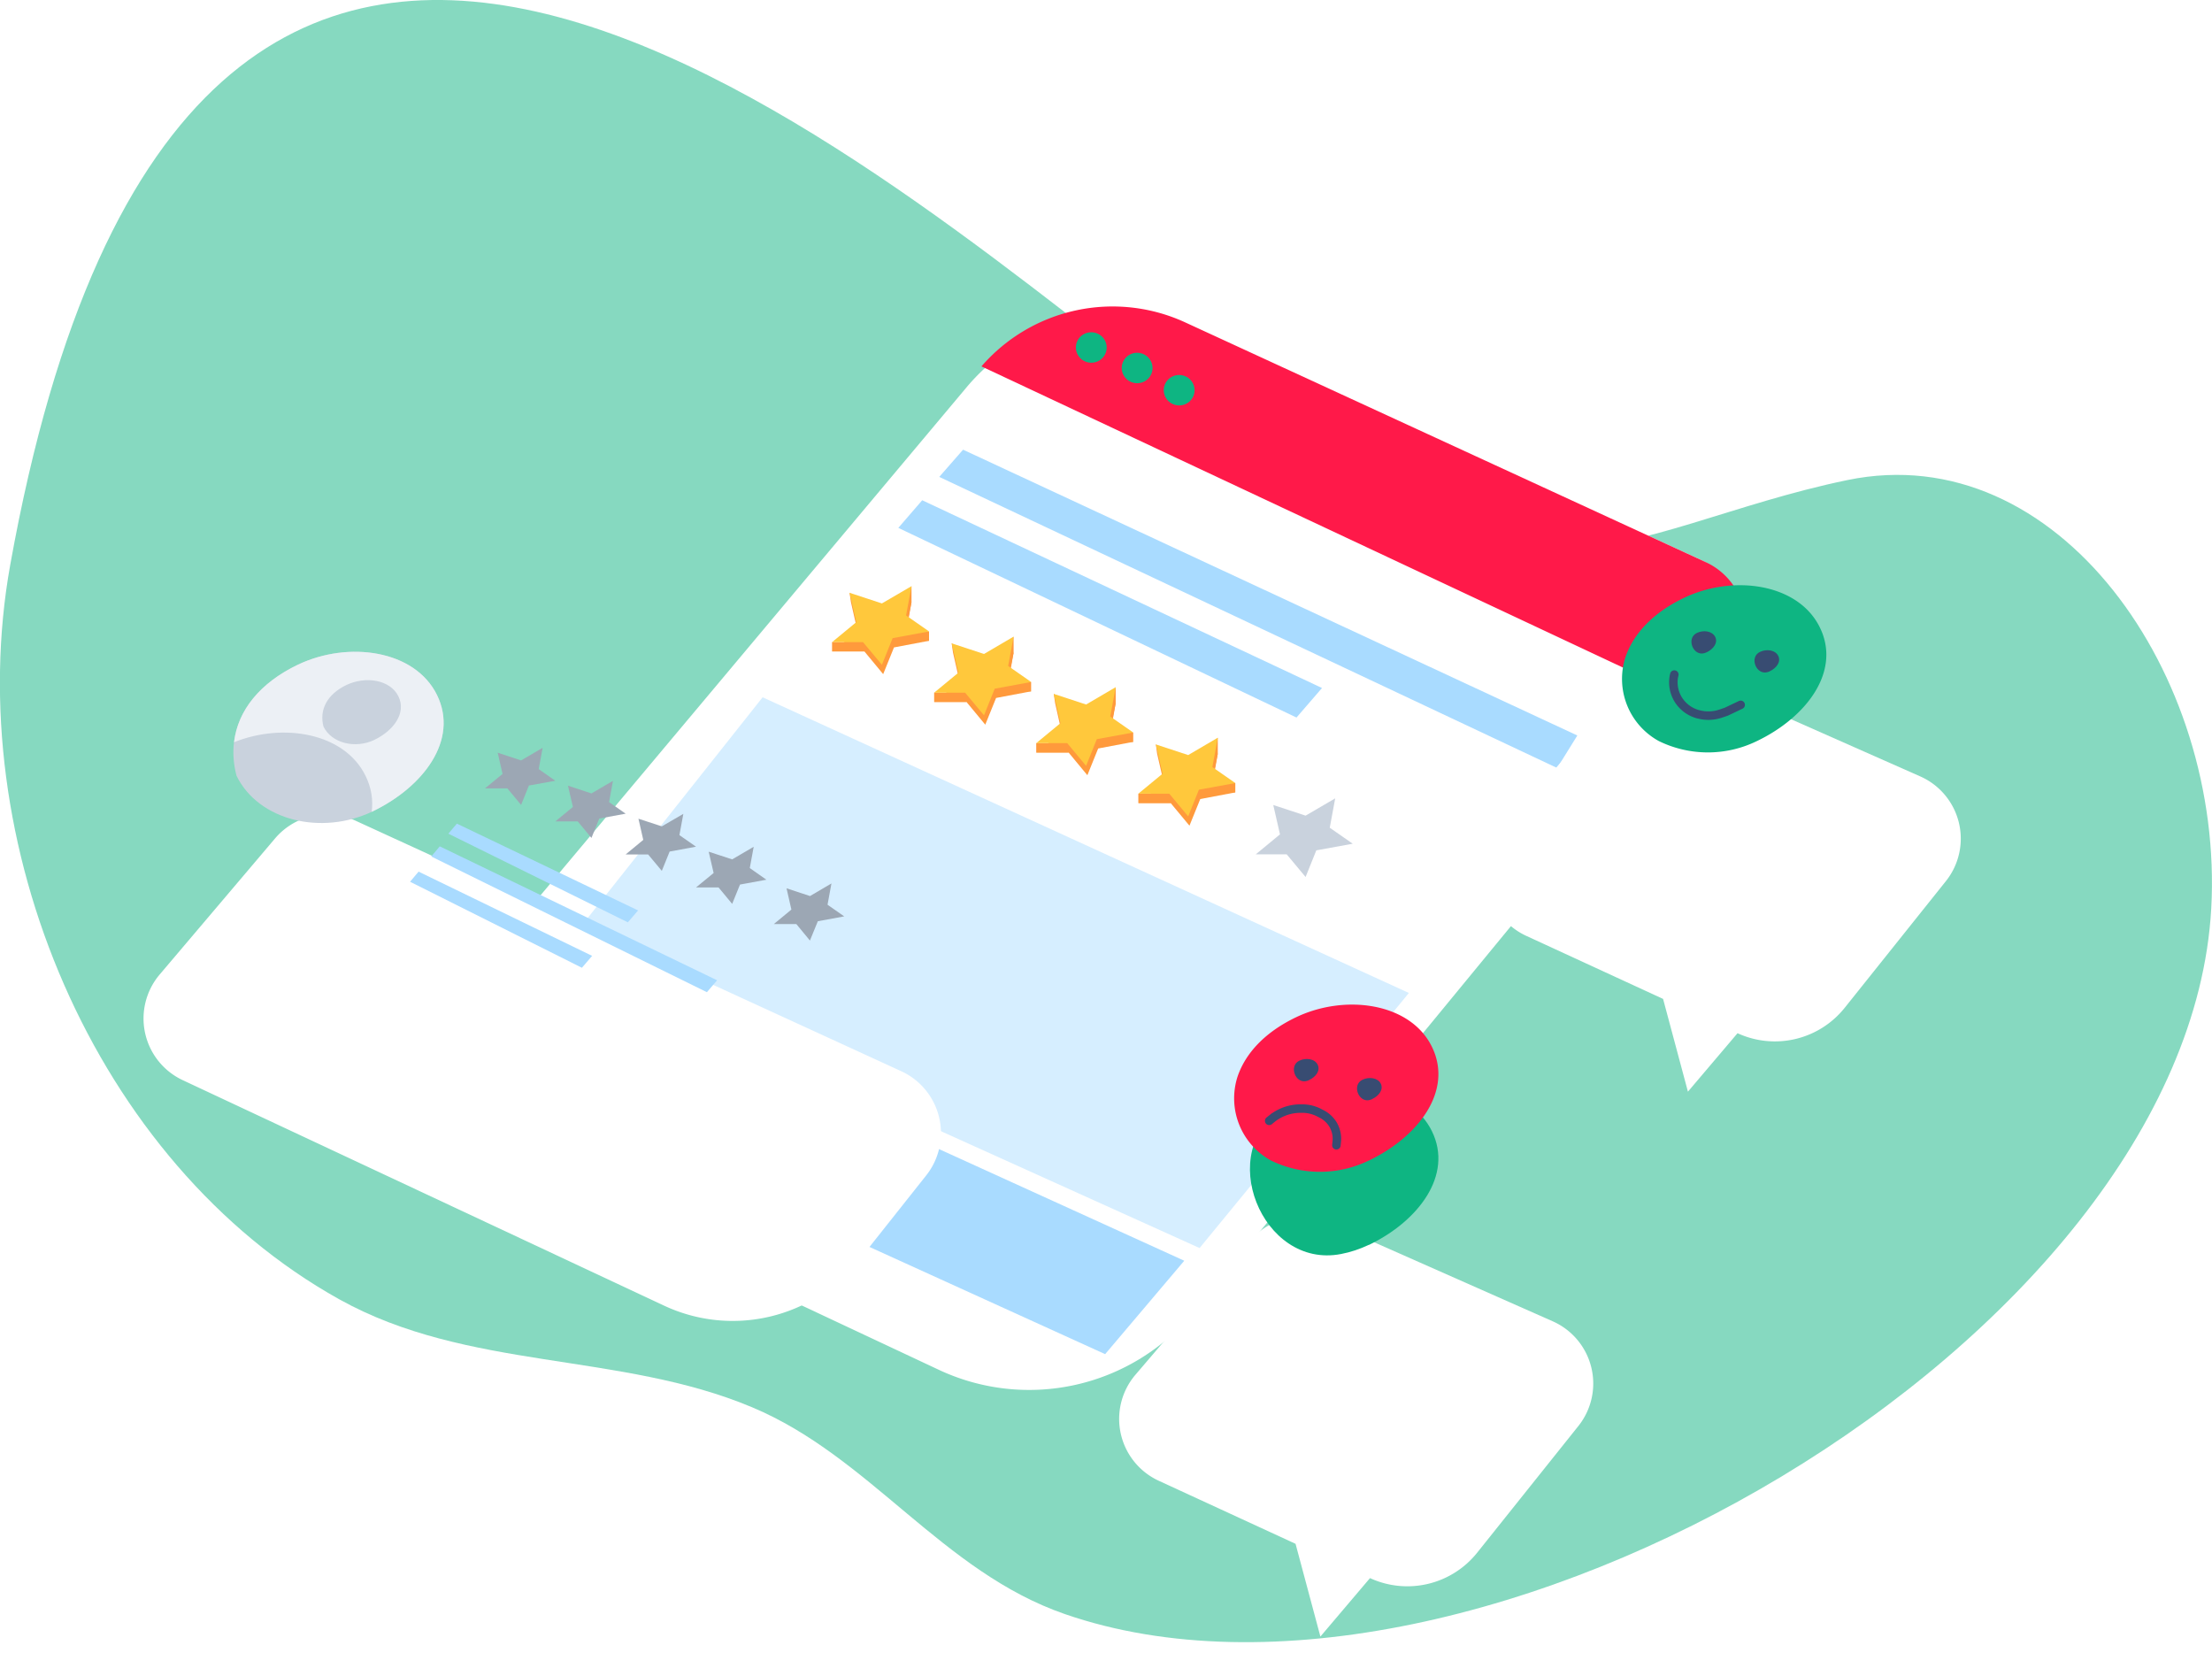 <svg xmlns="http://www.w3.org/2000/svg" fill="none" viewBox="0 0 260 197"><defs/><path fill="#0eb582" d="M136.83 45.72C99.8 17.49 22.33-51.2 1.2 66.4c-5.84 32.52 9.83 70.22 38.67 86.3 15.12 8.42 32.95 6.14 48.55 12.7 13.86 5.82 22.33 19.32 36.75 24.3 47.93 16.58 131.89-32.13 134.74-82.91 1.53-27.5-18.03-55.48-42.76-50.37-27.08 5.61-39.5 20.43-80.33-10.7z" opacity=".5"/><path fill="white" d="M202.81 78.18l-62.53 76.05a25 25 0 01-29.93 6.76l-57.74-27.1a8 8 0 01-2.73-12.39l63.73-75.98a24 24 0 0128.42-6.38l57.95 26.69a8 8 0 012.83 12.35z"/><path fill="#D6EEFF" d="M165.6 116.7L89.64 81.95 65.4 112.53l75.6 34.15 24.6-29.98z"/><path fill="#A9DBFF" d="M139.2 148.17l-37.86-17.23-8.64 11.29 37.2 16.92 9.3-10.98z"/><path fill="#ff1949" d="M203.6 78.07l-3.5 4.77-84.74-39.78a20.4 20.4 0 0123.95-5.17l61.19 28.18a8 8 0 013.1 12z"/><path fill="#A9DBFF" d="M113.2 52.85l-2.8 3.2 72.63 34.21 2.37-3.82-72.2-33.59zM108.39 58.8l-2.8 3.24 46.8 22.29 3-3.47-47-22.07z"/><g filter="url(#filter0_d)"><path fill="white" d="M185.52 135.6l-11.89 14.88a10.5 10.5 0 01-12.6 2.99l-5.83 6.87-2.92-10.9-16.08-7.41a8 8 0 01-2.73-12.47l13.49-15.77a8 8 0 019.31-2.11l26.24 11.61a8 8 0 013.01 12.31z"/></g><g filter="url(#filter1_d)"><path fill="white" d="M228.72 81.56l-11.89 14.88a10.5 10.5 0 01-12.6 2.99l-5.83 6.87-2.92-10.9-16.08-7.41a8 8 0 01-2.73-12.47l13.49-15.76a8 8 0 019.31-2.12l26.24 11.61a8 8 0 013.01 12.31z"/></g><g filter="url(#filter2_d)"><path fill="white" d="M108.87 110.14l-7.86 9.91a19 19 0 01-22.95 5.4l-56.58-26.5a8 8 0 01-2.71-12.42l13.56-15.99a8 8 0 019.43-2.1l64.18 29.46a8 8 0 012.93 12.24z"/></g><ellipse fill="#0eb582" rx="1.81" ry="1.79" transform="matrix(.956 .295 -.3 .954 128.27 40.84)"/><ellipse fill="#0eb582" rx="1.81" ry="1.79" transform="matrix(.956 .295 -.3 .954 133.66 43.25)"/>
<ellipse fill="#0eb582" rx="1.81" ry="1.79" transform="matrix(.956 .295 -.3 .954 138.6 45.86)"/><path fill="#FF9A3C" d="M100.8 74.21l-.78-3.44-.16-1.1 1.42 1.25-.03.25 2.56.85 3.33-1.25-.47 2.66 2.53 1.88-4.12.78-1.27 3.14-2.21-2.67h-3.8l3-2.35z"/><path fill="#FF9A3C" d="M97.8 76.56v-1.1h3.8v1.1h-3.8zM109.2 75.31v-1.1h-2.85v1.1h2.85zM107.14 70.77v-1.88l-1.42 2.82 1.1.62.32-1.56z"/><path fill="#FFC83C" d="M99.86 69.67l.79 3.45-2.85 2.35h3.64l2.22 2.66 1.26-3.13 4.28-.79-2.7-1.88.64-3.44-3.48 2.03-3.8-1.25z"/><path fill="#FF9A3C" d="M112.8 80.15l-.78-3.44-.16-1.1 1.42 1.25-.03.25 2.56.85 3.33-1.25-.47 2.66 2.53 1.88-4.12.78-1.27 3.14-2.21-2.67h-3.8l3-2.35z"/><path fill="#FF9A3C" d="M109.8 82.5v-1.1h3.8v1.1h-3.8zM121.2 81.25v-1.1h-2.85v1.1h2.85zM119.14 76.7v-1.88l-1.42 2.83 1.1.62.32-1.56z"/><path fill="#FFC83C" d="M111.86 75.6l.79 3.46-2.85 2.35h3.64l2.22 2.66 1.26-3.13 4.28-.79-2.7-1.88.64-3.45-3.48 2.04-3.8-1.25z"/><path fill="#FF9A3C" d="M124.8 86.1l-.78-3.46-.16-1.1 1.42 1.26-.03.25 2.56.85 3.33-1.26-.47 2.67 2.53 1.88-4.12.78-1.27 3.14-2.21-2.67h-3.8l3-2.35z"/><path fill="#FF9A3C" d="M121.8 88.44v-1.1h3.8v1.1h-3.8zM133.2 87.19v-1.1h-2.85v1.1h2.85zM131.14 82.64v-1.88l-1.42 2.82 1.1.63.32-1.57z"/><path fill="#FFC83C" d="M123.86 81.55l.79 3.44-2.85 2.35h3.64l2.22 2.67 1.26-3.14 4.28-.78-2.7-1.88.64-3.45-3.48 2.04-3.8-1.25z"/><path fill="#FF9A3C" d="M136.8 92.03l-.79-3.45-.15-1.1 1.42 1.26-.03.25 2.56.85 3.33-1.26-.47 2.67 2.53 1.88-4.12.78-1.27 3.13-2.21-2.66h-3.8l3-2.35z"/><path fill="#FF9A3C" d="M133.8 94.38v-1.1h3.8v1.1h-3.8zM145.2 93.13v-1.1h-2.85v1.1h2.85zM143.14 88.58V86.7l-1.42 2.82 1.1.63.32-1.57z"/><path fill="#FFC83C" d="M135.86 87.49l.79 3.44-2.85 2.35h3.64l2.22 2.67 1.26-3.14 4.28-.78-2.7-1.88.64-3.45-3.48 2.04-3.8-1.25z"/><path fill="#C9D2DD" d="M149.66 94.61l.79 3.45-2.85 2.35h3.64l2.22 2.66 1.26-3.13 4.28-.78-2.7-1.88.64-3.45-3.48 2.03-3.8-1.25z"/><path fill="#9CA7B4" d="M58.5 88.46l.57 2.5-2.07 1.7h2.64l1.61 1.94.92-2.28 3.1-.56-1.95-1.37.46-2.5-2.53 1.48-2.76-.91zM66.76 92.34l.58 2.5-2.07 1.7h2.64l1.61 1.94.92-2.28 3.1-.57-1.95-1.36.46-2.5-2.53 1.48-2.76-.91zM75.04 96.21l.57 2.5-2.07 1.71h2.64l1.61 1.93.92-2.27 3.1-.57-1.95-1.36.46-2.5-2.53 1.47-2.75-.9zM83.3 100.1l.58 2.5-2.07 1.7h2.65l1.6 1.93.92-2.27 3.1-.57-1.95-1.37.46-2.5-2.53 1.48-2.75-.9zM92.45 104.4l.57 2.5-2.06 1.7h2.64l1.6 1.94.93-2.27 3.1-.57-1.96-1.37.46-2.5-2.52 1.48-2.76-.91z"/><path fill="#A9DBFF" d="M53.7 96.8l-1 1.18 21.1 10.42L75 107 53.7 96.8zM49.2 102.44l-1 1.19 20.2 10.11 1.2-1.4-20.4-9.9zM51.69 99.47l-1 1.19 32.4 15.95 1.2-1.4-32.6-15.74z"/><path fill="#C9D2DD" d="M43.78 95.37c-5.96 2.85-13.39 1.1-15.98-4.2-1.4-5.33 1.24-10.19 7.2-13.04 5.95-2.85 13.78-1.74 16.37 3.56 2.59 5.3-1.64 10.83-7.6 13.68z"/><path fill="#ECF0F5" fill-rule="evenodd" d="M43.69 95.41l.09-.04c5.95-2.85 10.18-8.38 7.59-13.68-2.59-5.3-10.42-6.41-16.38-3.56-4.44 2.13-7.04 5.37-7.48 9.1 5.82-2.33 13-1.08 15.46 3.96.69 1.4.9 2.83.72 4.22z" clip-rule="evenodd"/><path fill="#C9D2DD" d="M44 86.96c-2.23 1.06-5.01.41-5.98-1.57-.52-2 .46-3.81 2.69-4.88 2.23-1.07 5.15-.65 6.12 1.33.97 1.98-.6 4.05-2.84 5.12z"/><g filter="url(#filter3_d)"><path fill="#0eb582" d="M160.9 138.3c-1.05.5-2.16.87-3.27 1.08-9.35 1.82-14.92-12.28-6.75-17.13.46-.27.94-.53 1.45-.77 5.81-2.79 13.46-1.7 15.98 3.47 2.53 5.17-1.6 10.57-7.4 13.36z"/></g><path fill="#ff1949" d="M160.9 136.39a13.12 13.12 0 01-11.51 0 8.33 8.33 0 01-3.93-9.85c.96-2.83 3.3-5.27 6.87-6.98 5.81-2.78 13.46-1.7 15.98 3.47 2.53 5.18-1.6 10.58-7.4 13.36z"/><path fill="#0eb582" d="M206.5 87.1a13.12 13.12 0 01-11.51 0 8.33 8.33 0 01-3.94-9.85c.97-2.83 3.31-5.27 6.88-6.98 5.81-2.78 13.46-1.7 15.98 3.48 2.53 5.17-1.6 10.57-7.41 13.35z"/><path fill="#384C72" d="M153.88 126.94l-.23.09c-1.36.44-2.22-1.75-.93-2.37.79-.38 1.82-.23 2.16.47.34.7-.21 1.43-1 1.8zM200.6 76.66l-.22.09c-1.37.44-2.22-1.75-.93-2.36.78-.38 1.81-.23 2.16.47.34.7-.22 1.42-1 1.8zM161.3 129.17c-.08.04-.15.07-.23.09-1.36.44-2.22-1.75-.93-2.36.78-.38 1.82-.23 2.16.46.34.7-.22 1.43-1 1.8zM208.02 78.9l-.22.08c-1.37.44-2.23-1.74-.94-2.36.79-.38 1.82-.23 2.16.47.34.7-.21 1.43-1 1.8z"/><path stroke="#384C72" stroke-linecap="round" d="M149.18 131.73l.3-.24a5.34 5.34 0 013.36-1.2h.25c.71 0 1.41.18 2.04.52l.29.15c.55.3 1.01.75 1.32 1.3v0c.32.6.46 1.27.38 1.94l-.04.4M196.8 79.28l-.03.12a3.85 3.85 0 001.2 3.66v0c.47.43 1.05.74 1.68.9l.1.02c.82.2 1.67.16 2.47-.1l.7-.24 1.68-.8"/><defs><filter id="filter0_d" width="63.72" height="85.34" x="127.55" y="110.99" color-interpolation-filters="sRGB" filterUnits="userSpaceOnUse"><feFlood flood-opacity="0" result="BackgroundImageFix"/><feColorMatrix in="SourceAlpha" values="0 0 0 0 0 0 0 0 0 0 0 0 0 0 0 0 0 0 127 0"/><feOffset dy="32"/><feGaussianBlur stdDeviation="2"/><feColorMatrix values="0 0 0 0 0.533 0 0 0 0 0.533 0 0 0 0 0.533 0 0 0 0.25 0"/><feBlend in2="BackgroundImageFix" result="effect1_dropShadow"/><feBlend in="SourceGraphic" in2="effect1_dropShadow" result="shape"/></filter><filter id="filter1_d" width="63.72" height="75.34" x="170.75" y="56.95" color-interpolation-filters="sRGB" filterUnits="userSpaceOnUse"><feFlood flood-opacity="0" result="BackgroundImageFix"/><feColorMatrix in="SourceAlpha" values="0 0 0 0 0 0 0 0 0 0 0 0 0 0 0 0 0 0 127 0"/><feOffset dy="22"/><feGaussianBlur stdDeviation="2"/><feColorMatrix values="0 0 0 0 0.55 0 0 0 0 0.55 0 0 0 0 0.55 0 0 0 0.25 0"/><feBlend in2="BackgroundImageFix" result="effect1_dropShadow"/><feBlend in="SourceGraphic" in2="effect1_dropShadow" result="shape"/></filter><filter id="filter2_d" width="101.73" height="91.53" x="12.87" y="67.72" color-interpolation-filters="sRGB" filterUnits="userSpaceOnUse"><feFlood flood-opacity="0" result="BackgroundImageFix"/><feColorMatrix in="SourceAlpha" values="0 0 0 0 0 0 0 0 0 0 0 0 0 0 0 0 0 0 127 0"/><feOffset dy="28"/><feGaussianBlur stdDeviation="2"/><feColorMatrix values="0 0 0 0 0.521 0 0 0 0 0.521 0 0 0 0 0.521 0 0 0 0.25 0"/><feBlend in2="BackgroundImageFix" result="effect1_dropShadow"/><feBlend in="SourceGraphic" in2="effect1_dropShadow" result="shape"/></filter><filter id="filter3_d" width="30.15" height="31.56" x="142.92" y="119.98" color-interpolation-filters="sRGB" filterUnits="userSpaceOnUse"><feFlood flood-opacity="0" result="BackgroundImageFix"/><feColorMatrix in="SourceAlpha" values="0 0 0 0 0 0 0 0 0 0 0 0 0 0 0 0 0 0 127 0"/><feOffset dy="8"/><feGaussianBlur stdDeviation="2"/><feColorMatrix values="0 0 0 0 0.467 0 0 0 0 0.467 0 0 0 0 0.467 0 0 0 0.25 0"/><feBlend in2="BackgroundImageFix" result="effect1_dropShadow"/><feBlend in="SourceGraphic" in2="effect1_dropShadow" result="shape"/></filter></defs></svg>